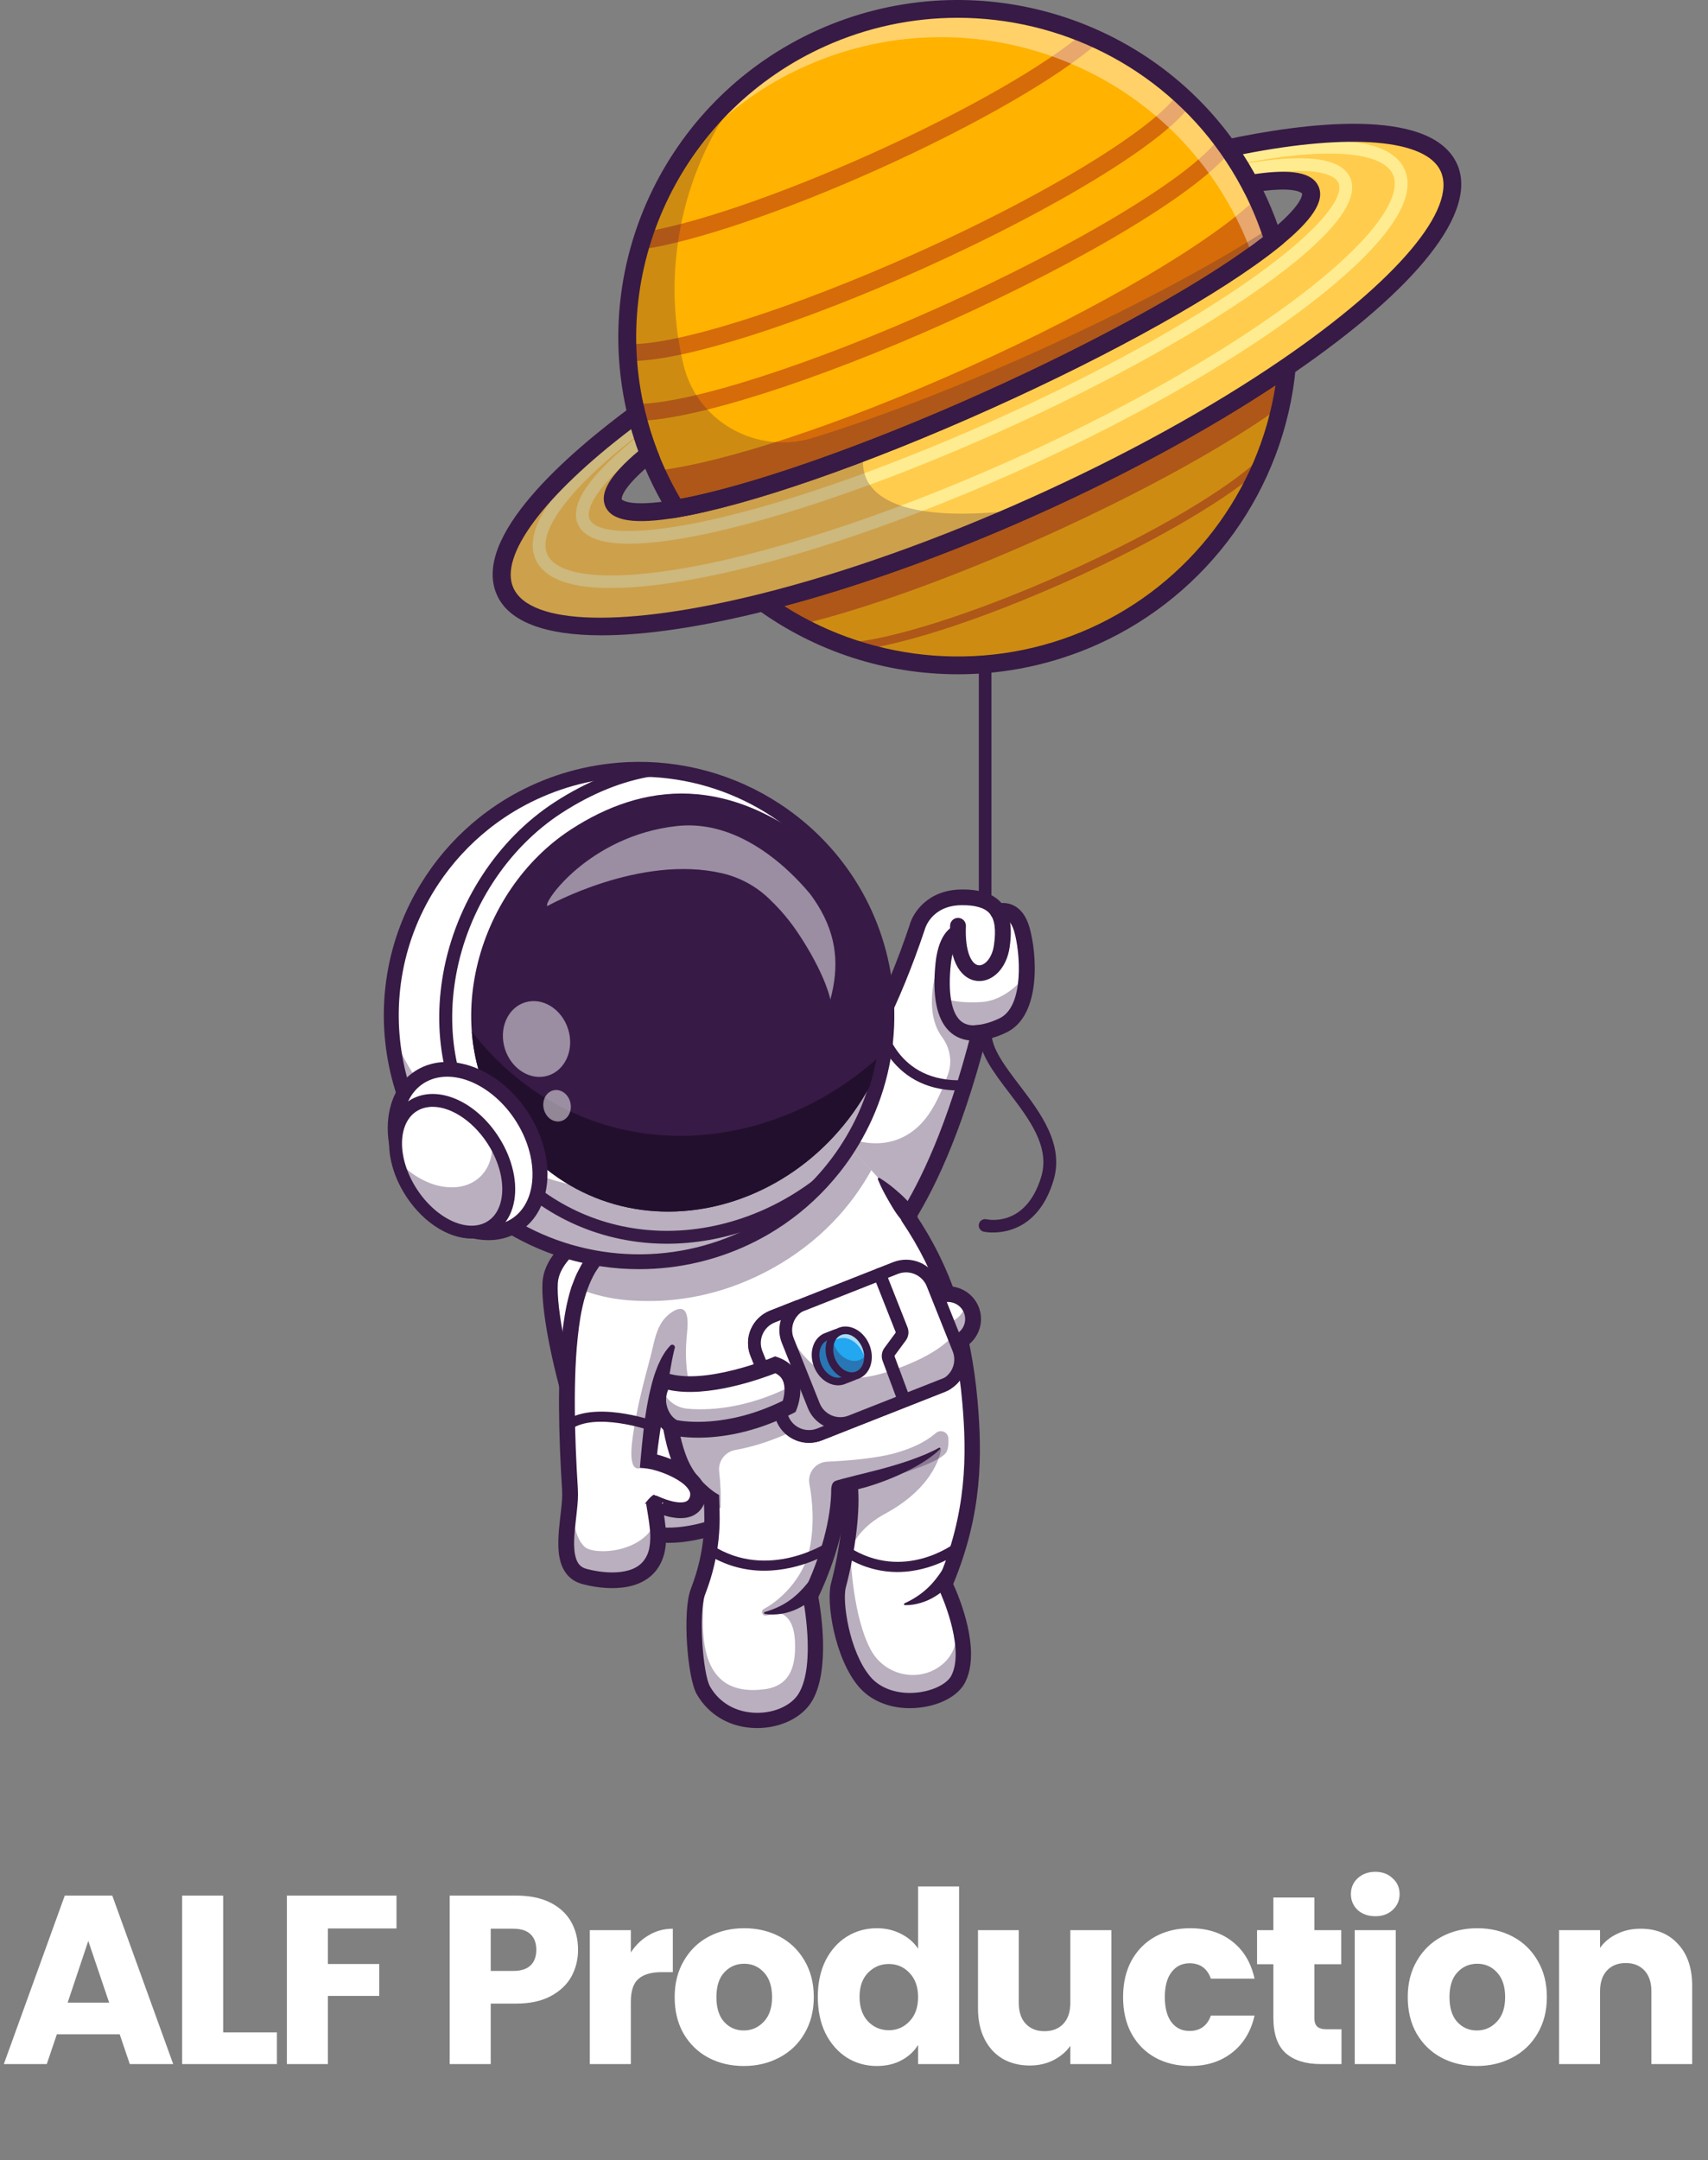 <svg xmlns="http://www.w3.org/2000/svg" width="178" height="225" viewBox="0 0 178 225" fill="none"><rect x="0" y="0" width="178" height="225" fill="#808080" stroke="none"/><g clip-path="url(#clip0_50_839)"><path d="M102.666 103.396C102.492 103.396 102.325 103.327 102.202 103.205C102.079 103.083 102.01 102.917 102.01 102.744V54.342C102.01 54.169 102.079 54.004 102.202 53.881C102.325 53.759 102.492 53.69 102.666 53.69C102.84 53.69 103.007 53.759 103.13 53.881C103.253 54.004 103.323 54.169 103.323 54.342V102.747C103.322 102.919 103.252 103.084 103.129 103.206C103.006 103.328 102.84 103.396 102.666 103.396Z" fill="#371A45"></path><path d="M74.07 123.139C74.07 123.139 57.91 127.322 57.333 133.618C56.831 139.109 62.89 157.623 66.45 159.656C69.047 161.139 76.873 158.419 76.873 158.419L74.07 123.139Z" fill="white"></path><g opacity="0.35"><path d="M57.306 134.646C57.493 141.107 63.089 157.735 66.449 159.655C69.046 161.138 76.872 158.419 76.872 158.419L75.629 151.217C75.629 151.217 67.803 153.938 65.206 152.453C62.779 151.068 59.186 142.004 57.306 134.646Z" fill="#371A45"></path></g><path d="M69.677 160.707C67.999 160.707 66.31 160.348 64.908 159.319C61.038 156.48 56.206 139.168 56.538 133.572C56.852 128.224 66.729 124.928 67.148 124.79C67.349 124.724 67.569 124.74 67.758 124.835C67.948 124.93 68.091 125.095 68.158 125.295C68.224 125.496 68.208 125.714 68.112 125.902C68.017 126.09 67.85 126.233 67.649 126.299C65.073 127.146 58.342 130.115 58.133 133.664C57.818 139.024 62.749 155.759 65.86 158.041C69.646 160.818 76.637 157.376 76.707 157.341C76.897 157.246 77.116 157.23 77.317 157.296C77.519 157.362 77.686 157.505 77.781 157.693C77.876 157.881 77.893 158.1 77.826 158.3C77.76 158.5 77.616 158.665 77.426 158.76C77.202 158.872 73.47 160.707 69.677 160.707Z" fill="#371A45"></path><path d="M92.674 125.181C92.674 125.181 91.969 130.861 94.447 126.966C96.71 123.408 99.526 117.477 102.012 107.805C102.032 107.727 102.053 107.647 102.074 107.567C102.074 107.567 103.194 107.47 104.567 106.788C107.804 105.182 107.111 98.92 106.486 96.791C105.751 94.283 104.013 94.96 104.013 94.96C103.403 93.969 102.2 93.442 100.174 93.471C96.368 93.527 95.593 96.583 95.593 96.583C92.105 107.01 87.855 113.436 85.325 116.638C83.987 118.337 83.131 119.127 83.131 119.127L92.674 125.181Z" fill="white"></path><g opacity="0.35"><path d="M92.674 125.181C92.674 125.181 91.969 130.861 94.447 126.966C96.71 123.408 99.526 117.477 102.012 107.805C101.178 107.604 99.952 107.223 99.305 106.652C97.685 105.214 97.391 101.902 97.391 101.902C96.721 105.096 97.392 106.967 98.174 108.02C99.016 109.153 99.274 110.615 98.783 111.939C98.069 113.86 97.168 115.949 95.741 117.299C92.465 120.399 87.896 119.01 85.322 116.638C83.984 118.337 83.127 119.127 83.127 119.127L92.674 125.181Z" fill="#371A45"></path></g><g opacity="0.35"><path d="M103.205 107.325C103.205 107.325 100.25 108.398 98.282 103.961C98.282 103.961 99.418 104.525 102.22 104.382C105.002 104.24 106.89 101.609 106.89 101.609C106.89 101.609 107.083 106.391 103.205 107.325Z" fill="#371A45"></path></g><path d="M83.531 119.213C83.364 119.213 83.2 119.162 83.062 119.068C82.924 118.973 82.819 118.839 82.76 118.683C82.701 118.527 82.691 118.357 82.731 118.196C82.772 118.034 82.861 117.889 82.987 117.779C83.083 117.694 89.622 111.808 94.799 96.352C95.138 95.076 96.677 92.704 100.158 92.653C102.125 92.625 103.5 93.082 104.36 94.055C105.259 95.072 105.533 96.551 105.213 98.708C104.901 100.837 103.449 102.328 101.84 102.179C100.361 102.041 98.841 100.449 99.014 96.394C99.019 96.287 99.044 96.181 99.09 96.084C99.135 95.986 99.2 95.899 99.279 95.826C99.359 95.753 99.452 95.696 99.554 95.659C99.656 95.622 99.764 95.606 99.872 95.61C99.98 95.615 100.086 95.64 100.185 95.685C100.283 95.731 100.371 95.795 100.444 95.874C100.518 95.953 100.575 96.046 100.612 96.147C100.649 96.248 100.666 96.355 100.662 96.462C100.546 99.173 101.271 100.48 101.994 100.547C102.605 100.6 103.381 99.826 103.582 98.47C103.821 96.846 103.67 95.755 103.121 95.134C102.607 94.552 101.616 94.266 100.182 94.287C97.046 94.333 96.397 96.756 96.389 96.78L96.371 96.839C91.022 112.827 84.355 118.762 84.074 119.007C83.924 119.139 83.731 119.212 83.531 119.213Z" fill="#371A45"></path><path d="M90.151 132.73C89.97 132.73 89.794 132.67 89.65 132.561C89.506 132.452 89.402 132.298 89.355 132.124C89.308 131.951 89.32 131.766 89.389 131.6C89.457 131.433 89.58 131.294 89.736 131.203C89.795 131.168 96.241 127.107 101.274 107.366L101.418 106.802L102.001 106.75C102.008 106.75 102.999 106.649 104.198 106.054C106.777 104.773 106.32 99.148 105.694 97.018C105.506 96.379 105.234 95.952 104.906 95.782C104.716 95.688 104.497 95.669 104.294 95.729C104.194 95.768 104.086 95.787 103.979 95.784C103.871 95.782 103.765 95.758 103.666 95.715C103.568 95.671 103.479 95.609 103.405 95.531C103.33 95.454 103.273 95.362 103.234 95.262C103.156 95.059 103.162 94.833 103.251 94.633C103.339 94.434 103.504 94.278 103.709 94.198C104.018 94.09 104.346 94.044 104.673 94.062C105 94.08 105.321 94.162 105.616 94.304C106.389 94.682 106.949 95.441 107.277 96.56C108.063 99.239 108.565 105.716 104.935 107.518C104.239 107.866 103.502 108.124 102.741 108.287C97.516 128.411 90.851 132.455 90.567 132.618C90.441 132.692 90.297 132.73 90.151 132.73Z" fill="#371A45"></path><path d="M101.5 108.4C100.466 108.4 99.602 108.069 98.926 107.413C97.621 106.147 97.14 103.762 97.496 100.323C97.844 96.964 99.362 96.434 99.66 96.362L100.033 97.906C100.054 97.904 100.074 97.898 100.093 97.889C100.086 97.892 99.317 98.249 99.085 100.484C98.79 103.333 99.13 105.39 100.041 106.274C100.499 106.719 101.131 106.883 101.97 106.777C102.181 106.751 102.393 106.808 102.561 106.937C102.729 107.067 102.838 107.256 102.865 107.466C102.891 107.675 102.833 107.886 102.703 108.052C102.573 108.219 102.382 108.327 102.171 108.354C101.949 108.383 101.724 108.398 101.5 108.4Z" fill="#371A45"></path><path d="M67.779 141.907C68.159 142.705 68.471 143.533 68.71 144.383C69.485 147.027 69.792 149.844 71.01 152.516C71.289 153.128 71.641 153.705 72.058 154.234C72.176 154.385 72.294 154.526 72.413 154.661C73.309 155.671 74.15 156.175 74.15 156.175C74.155 156.44 74.174 156.775 74.186 157.175C74.24 158.821 74.22 161.578 73.024 165.016C72.937 165.27 72.845 165.527 72.741 165.786C71.942 167.852 72.425 174.538 73.302 176.065C75.821 180.465 82.136 179.795 83.933 176.791C85.559 174.066 84.877 168.778 84.573 166.919C84.503 166.495 84.452 166.249 84.452 166.249C86.119 162.785 87.551 158.133 87.551 154.647C87.902 154.698 88.255 154.725 88.609 154.728V154.843C88.848 157 88.445 160.683 87.655 164.049C87.568 164.42 87.476 164.79 87.38 165.153C86.913 166.9 87.778 172.422 90.102 175.167C92.795 178.353 98.697 177.24 99.88 174.863C101.306 172.007 99.443 167.214 98.73 165.58C98.57 165.218 98.47 165.014 98.47 165.014C101.44 158.029 101.615 152.056 101.088 146.019C100.388 138.024 97.438 130.385 92.573 123.977C92.329 123.656 92.073 123.342 91.812 123.032C91.481 122.641 91.138 122.259 90.803 121.895C90.205 121.252 89.624 120.657 89.128 120.134L88.45 120.705L87.346 120.959L69.03 125.196L68.87 127.331L68.8 128.288L68.648 130.345L68.262 135.51L68.032 138.6L67.841 141.139L67.779 141.907Z" fill="white"></path><g opacity="0.35"><path d="M90.098 175.169C92.79 178.354 98.692 177.242 99.877 174.863C101.301 172.009 99.439 167.215 98.725 165.58C98.681 165.603 98.636 165.622 98.59 165.638C98.59 165.638 101.285 170.589 98.35 173.243C96.037 175.337 92.304 174.673 90.773 171.893C88.907 168.5 88.664 162.404 88.664 162.404L87.651 164.05C87.562 164.421 87.472 164.792 87.374 165.155C86.909 166.9 87.775 172.422 90.098 175.169Z" fill="#371A45"></path></g><g opacity="0.3"><path d="M79.995 167.998L80.134 167.966C80.087 167.973 80.04 167.984 79.995 167.998Z" fill="#293856"></path></g><g opacity="0.35"><path d="M73.301 176.066C75.822 180.467 82.136 179.797 83.933 176.794C85.559 174.067 84.877 168.78 84.572 166.919L80.147 167.964C80.757 167.848 82.728 167.732 82.849 171.017C82.931 173.174 82.583 175.576 79.68 175.957C72.548 176.889 73.084 169.727 73.404 165.666C73.467 164.855 73.314 164.716 73.025 165.016C72.939 165.271 72.846 165.527 72.744 165.788C71.94 167.853 72.426 174.54 73.301 176.066Z" fill="#371A45"></path></g><g opacity="0.35"><path d="M85.733 164.286C85.733 164.286 84.102 167.604 79.844 168.279C79.43 168.345 79.242 167.786 79.612 167.591C81.268 166.711 83.685 164.488 84.345 161.453C84.911 158.851 84.674 156.309 84.353 154.569C84.302 154.293 84.31 154.01 84.378 153.739C84.446 153.467 84.572 153.213 84.747 152.993C84.922 152.774 85.142 152.594 85.393 152.467C85.644 152.339 85.92 152.266 86.201 152.253C88.353 152.156 91.473 151.911 93.524 151.293C94.901 150.877 96.323 150.308 97.535 149.268C97.646 149.172 97.781 149.109 97.925 149.086C98.069 149.062 98.217 149.08 98.352 149.136C98.487 149.192 98.604 149.285 98.688 149.403C98.773 149.522 98.822 149.661 98.831 149.806C98.87 150.436 98.819 151.085 98.516 151.41C97.363 152.651 91.957 154.197 87.544 155.11C87.544 155.11 87.456 157.104 86.814 159.759C86.085 162.763 85.733 164.286 85.733 164.286Z" fill="#371A45"></path></g><g opacity="0.35"><path d="M88.606 154.845C88.606 154.845 94.989 153.846 98.084 150.877C98.084 150.877 97.779 154.677 92.267 157.661C89.803 158.995 88.695 160.675 87.954 162.988C87.954 162.988 89.003 157.776 88.606 154.845Z" fill="#371A45"></path></g><path d="M94.815 177.93C92.648 177.93 90.707 177.124 89.483 175.679C86.96 172.696 86.09 166.856 86.599 164.951C87.547 161.393 88.057 157.179 87.81 154.932C87.799 154.828 87.808 154.723 87.837 154.623C87.867 154.523 87.916 154.43 87.981 154.348C88.047 154.267 88.129 154.199 88.221 154.149C88.313 154.099 88.414 154.068 88.519 154.056C88.623 154.045 88.728 154.054 88.829 154.083C88.93 154.113 89.024 154.161 89.106 154.227C89.188 154.292 89.256 154.373 89.307 154.464C89.357 154.556 89.389 154.656 89.4 154.76C89.67 157.216 89.153 161.574 88.145 165.358C87.766 166.779 88.493 172.038 90.708 174.658C91.778 175.923 93.64 176.533 95.689 176.289C97.307 176.096 98.734 175.365 99.159 174.511C100.439 171.946 98.573 167.038 97.745 165.364L97.585 165.039L97.727 164.705C100.78 157.532 100.76 151.519 100.286 146.088C99.63 138.596 97.633 132.611 94.003 127.251C93.884 127.076 93.841 126.862 93.881 126.655C93.922 126.448 94.044 126.266 94.22 126.149C94.396 126.031 94.612 125.988 94.82 126.028C95.028 126.068 95.211 126.189 95.33 126.364C99.115 131.956 101.199 138.18 101.879 145.951C102.366 151.503 102.39 157.649 99.34 164.995C99.984 166.406 102.265 171.864 100.595 175.216C99.912 176.585 98.106 177.599 95.882 177.864C95.528 177.907 95.171 177.929 94.815 177.93Z" fill="#371A45"></path><path d="M91.663 122.7C92.057 122.942 92.436 123.206 92.8 123.49C93.159 123.772 93.507 124.064 93.842 124.371C94.181 124.672 94.5 124.996 94.797 125.339C95.088 125.687 95.358 126.056 95.556 126.482C95.635 126.653 95.652 126.846 95.603 127.028C95.554 127.21 95.442 127.369 95.287 127.478C95.133 127.587 94.945 127.638 94.756 127.624C94.567 127.609 94.389 127.529 94.253 127.398L94.241 127.387C93.936 127.081 93.66 126.746 93.417 126.389C93.165 126.035 92.943 125.652 92.718 125.269C92.492 124.887 92.275 124.494 92.065 124.094C91.852 123.688 91.659 123.271 91.487 122.845C91.478 122.822 91.477 122.796 91.483 122.772C91.489 122.748 91.503 122.726 91.522 122.71C91.541 122.694 91.565 122.684 91.59 122.682C91.615 122.681 91.641 122.687 91.662 122.7H91.663Z" fill="#371A45"></path><path d="M69.454 140.613L70.071 142.317L70.024 141.536C69.866 141.21 69.675 140.901 69.454 140.613Z" fill="white"></path><path d="M78.915 180H78.84C76.154 179.976 73.881 178.685 72.605 176.459C71.632 174.76 71.097 167.814 71.996 165.502C73.559 161.478 73.435 158.382 73.369 156.719C73.369 156.68 73.366 156.643 73.365 156.606C72.676 156.105 71.196 154.859 70.28 152.846C69.414 150.94 69.079 148.759 68.755 146.648C68.404 144.361 68.073 142.2 67.112 140.748C66.996 140.572 66.955 140.357 66.998 140.151C67.041 139.945 67.165 139.764 67.342 139.648C67.519 139.532 67.736 139.491 67.943 139.534C68.151 139.577 68.333 139.7 68.45 139.876C69.602 141.619 69.959 143.945 70.337 146.409C70.644 148.414 70.962 150.486 71.738 152.192C72.725 154.363 74.549 155.49 74.567 155.501L74.94 155.728L74.951 156.163C74.951 156.305 74.961 156.471 74.968 156.657C75.034 158.309 75.171 161.747 73.488 166.075C72.774 167.914 73.241 174.357 73.996 175.674C74.983 177.395 76.753 178.393 78.855 178.412C80.756 178.436 82.511 177.618 83.244 176.389C85.061 173.35 83.681 166.481 83.667 166.412L83.614 166.151L83.73 165.911C85.57 162.087 86.626 158.15 86.626 155.111C86.626 155.007 86.647 154.904 86.687 154.807C86.727 154.711 86.786 154.623 86.861 154.55C86.935 154.476 87.023 154.417 87.12 154.377C87.217 154.338 87.321 154.317 87.426 154.317C87.531 154.317 87.635 154.338 87.732 154.377C87.829 154.417 87.917 154.476 87.992 154.55C88.066 154.623 88.125 154.711 88.165 154.807C88.205 154.904 88.226 155.007 88.226 155.111C88.226 158.316 87.156 162.402 85.285 166.359C85.541 167.735 86.549 173.972 84.619 177.2C83.6 178.905 81.365 180 78.915 180Z" fill="#371A45"></path><path d="M87.165 154.221C87.615 154.083 88.071 153.966 88.525 153.857C88.978 153.733 89.432 153.624 89.888 153.514C90.794 153.275 91.706 153.067 92.604 152.803C93.504 152.547 94.4 152.27 95.279 151.944C96.157 151.617 97.038 151.268 97.85 150.806L97.857 150.801C97.877 150.79 97.9 150.787 97.923 150.792C97.945 150.796 97.965 150.808 97.979 150.826C97.993 150.844 98 150.867 97.999 150.889C97.998 150.912 97.989 150.934 97.973 150.95C97.626 151.303 97.24 151.592 96.845 151.875C96.451 152.159 96.036 152.411 95.619 152.656C94.776 153.136 93.904 153.56 93.006 153.927C92.114 154.303 91.2 154.627 90.27 154.899C89.805 155.03 89.337 155.149 88.867 155.259C88.394 155.357 87.92 155.447 87.442 155.517C87.275 155.541 87.105 155.503 86.966 155.408C86.827 155.314 86.729 155.17 86.692 155.007C86.655 154.844 86.681 154.672 86.766 154.528C86.851 154.383 86.987 154.275 87.149 154.227L87.165 154.221Z" fill="#371A45"></path><path d="M103.487 128.38C103.161 128.384 102.835 128.356 102.514 128.295C102.429 128.275 102.348 128.239 102.277 128.188C102.206 128.137 102.146 128.073 102.1 127.999C102.054 127.925 102.023 127.843 102.009 127.757C101.994 127.671 101.998 127.583 102.018 127.499C102.038 127.414 102.074 127.334 102.125 127.264C102.177 127.193 102.241 127.133 102.316 127.087C102.39 127.042 102.473 127.011 102.559 126.997C102.646 126.983 102.734 126.986 102.819 127.006C102.983 127.043 106.904 127.853 108.507 122.597C109.462 119.466 107.274 116.592 105.159 113.812C103.535 111.676 102 109.658 102 107.601C102 107.426 102.07 107.257 102.195 107.133C102.32 107.009 102.489 106.939 102.666 106.939C102.843 106.939 103.013 107.009 103.138 107.133C103.262 107.257 103.333 107.426 103.333 107.601C103.333 109.214 104.737 111.059 106.223 113.013C108.431 115.915 110.934 119.206 109.783 122.981C108.33 127.742 105.109 128.38 103.487 128.38Z" fill="#371A45"></path><path d="M97.431 144.144C96.555 144.602 95.565 145.097 94.489 145.608C95.151 145.351 95.757 145.106 96.296 144.883C96.717 144.708 97.102 144.458 97.431 144.144Z" fill="white"></path><path d="M79.698 167.911C80.214 167.769 80.715 167.579 81.194 167.344C81.657 167.123 82.095 166.855 82.501 166.544C82.893 166.245 83.257 165.911 83.589 165.547C83.668 165.454 83.763 165.377 83.836 165.278C83.909 165.18 83.992 165.091 84.075 165C84.235 164.817 84.374 164.612 84.55 164.431L84.612 164.368C84.723 164.255 84.871 164.184 85.029 164.17C85.188 164.155 85.346 164.197 85.476 164.289C85.606 164.38 85.698 164.515 85.737 164.668C85.775 164.821 85.757 164.983 85.686 165.124C85.419 165.664 85.054 166.152 84.611 166.562C84.18 166.986 83.652 167.309 83.118 167.568C82.585 167.826 82.016 168.005 81.43 168.098C80.852 168.187 80.272 168.207 79.699 168.102C79.678 168.098 79.658 168.087 79.644 168.07C79.63 168.054 79.622 168.033 79.621 168.012C79.62 167.99 79.626 167.969 79.639 167.951C79.651 167.934 79.67 167.921 79.691 167.915L79.698 167.911Z" fill="#371A45"></path><path d="M94.27 167.008C95.235 166.562 96.099 165.985 96.796 165.298C97.139 164.96 97.453 164.594 97.734 164.204C98.03 163.833 98.257 163.419 98.542 163.022L98.578 162.972C98.671 162.84 98.809 162.746 98.967 162.707C99.125 162.669 99.292 162.689 99.436 162.764C99.58 162.839 99.691 162.964 99.749 163.115C99.807 163.266 99.808 163.432 99.751 163.584C99.552 164.138 99.253 164.651 98.867 165.098C98.494 165.556 98.025 165.928 97.534 166.239C97.049 166.549 96.523 166.791 95.97 166.956C95.424 167.115 94.868 167.215 94.3 167.195C94.278 167.194 94.257 167.186 94.241 167.172C94.224 167.159 94.213 167.139 94.209 167.118C94.204 167.097 94.207 167.075 94.217 167.056C94.227 167.037 94.243 167.021 94.262 167.012L94.27 167.008Z" fill="#371A45"></path><path d="M60.833 164.193C62.321 164.62 68.759 165.911 68.582 159.895C68.546 158.625 68.131 156.58 68.16 156.578C68.189 156.576 71.578 158.312 72.537 156.481C72.885 155.817 72.779 155.205 72.411 154.663C72.306 154.51 72.187 154.367 72.056 154.236C70.889 153.056 68.558 152.29 67.568 152.163C67.568 152.163 67.575 152.081 67.59 151.93C67.677 151.002 68.039 147.456 68.709 144.385C69.071 142.727 69.523 141.207 70.069 140.311L69.596 137.005L69.376 135.46L68.644 130.347L68.274 127.772C68.19 127.772 62.52 127.796 60.339 134.26C60.334 134.272 60.332 134.284 60.327 134.296C59.023 138.199 58.764 145.407 59.387 155.208C59.564 157.977 57.688 163.284 60.833 164.193Z" fill="white"></path><g opacity="0.35"><path d="M66.731 152.91C66.995 153.095 67.292 152.645 67.591 151.929C67.678 151 68.041 147.454 68.711 144.383C69.486 147.027 69.793 149.844 71.011 152.516C71.29 153.128 71.642 153.705 72.059 154.234C72.177 154.385 72.296 154.527 72.414 154.661C73.31 155.671 74.151 156.175 74.151 156.175C74.156 156.44 74.175 156.775 74.187 157.175L75.108 157.069C75.143 155.802 75.089 154.533 74.948 153.273C74.888 152.758 75.029 152.239 75.342 151.823C75.654 151.407 76.115 151.126 76.63 151.037C78.43 150.719 80.682 150.044 83.356 148.725C83.356 148.725 84.711 145.368 81.909 144.399C81.909 144.399 77.064 147.497 72.713 146.859C71.901 145.023 71.201 142.537 71.604 138.809C71.899 136.091 71.005 136.041 70.037 136.667C69.882 136.768 69.734 136.88 69.597 137.003C68.665 137.826 68.329 138.999 68.005 140.448C67.959 140.657 67.898 140.887 67.838 141.139C67.324 143.174 66.312 146.525 65.872 150.234C65.475 153.581 66.731 152.91 66.731 152.91Z" fill="#371A45"></path></g><path d="M70.306 140.452C70.064 141.405 69.907 142.367 69.74 143.345L69.483 144.808L69.238 146.282L68.769 149.248C68.619 150.238 68.493 151.243 68.396 152.23L67.676 151.343C68.073 151.406 68.465 151.496 68.849 151.613C69.218 151.723 69.577 151.849 69.931 151.991C70.638 152.279 71.33 152.621 71.988 153.098C72.336 153.345 72.65 153.637 72.922 153.966C73.204 154.318 73.462 154.763 73.549 155.299C73.624 155.822 73.533 156.355 73.288 156.824C73.165 157.069 73 157.29 72.799 157.478C72.596 157.665 72.362 157.815 72.106 157.922C71.61 158.12 71.131 158.15 70.698 158.13C70.285 158.104 69.875 158.036 69.476 157.927C69.098 157.825 68.727 157.7 68.365 157.553L68.098 157.442L67.854 157.332C67.936 157.367 68.025 157.388 68.115 157.393C68.153 157.793 69.541 156.126 68.989 156.569V156.522L68.995 156.564L69.015 156.685L69.058 156.944C69.176 157.649 69.29 158.363 69.364 159.102C69.406 159.485 69.424 159.87 69.417 160.255C69.414 160.655 69.377 161.054 69.306 161.447C69.171 162.245 68.827 163.076 68.247 163.746C67.666 164.416 66.873 164.871 66.085 165.108C65.291 165.357 64.493 165.425 63.718 165.425C62.951 165.414 62.188 165.331 61.437 165.176C61.25 165.137 61.064 165.096 60.876 165.047C60.781 165.023 60.691 165 60.587 164.968L60.256 164.852C59.801 164.666 59.398 164.373 59.083 163.997C58.792 163.637 58.574 163.223 58.444 162.779C58.326 162.384 58.25 161.977 58.218 161.565C58.15 160.776 58.195 160.03 58.255 159.302C58.316 158.573 58.41 157.866 58.485 157.174C58.559 156.482 58.617 155.811 58.577 155.192L58.455 153.061C58.382 151.64 58.323 150.218 58.29 148.792C58.258 147.367 58.243 145.94 58.27 144.51C58.298 143.081 58.347 141.651 58.468 140.214C58.588 138.777 58.76 137.341 59.063 135.903C59.137 135.543 59.234 135.184 59.322 134.825L59.482 134.287L59.564 134.018L59.667 133.754C59.809 133.402 59.931 133.045 60.094 132.701C60.269 132.362 60.439 132.02 60.623 131.686C60.836 131.365 61.042 131.04 61.263 130.725L61.628 130.274C61.752 130.125 61.861 129.963 62.002 129.829C62.278 129.555 62.53 129.254 62.842 129.014L63.297 128.643C63.457 128.532 63.626 128.428 63.79 128.321C64.46 127.915 65.191 127.598 65.956 127.444C66.337 127.363 66.726 127.324 67.116 127.327C67.514 127.325 67.909 127.383 68.289 127.498C68.344 127.516 68.393 127.55 68.429 127.596C68.464 127.642 68.485 127.697 68.488 127.755C68.491 127.812 68.476 127.87 68.446 127.919C68.416 127.968 68.371 128.007 68.318 128.031L68.287 128.044C67.647 128.326 67.017 128.602 66.428 128.881C66.282 128.955 66.132 129.018 65.988 129.093C65.844 129.168 65.701 129.241 65.557 129.314C65.414 129.388 65.282 129.48 65.141 129.556L64.933 129.674L64.735 129.807C64.601 129.894 64.468 129.984 64.332 130.067L63.952 130.357C63.686 130.534 63.468 130.774 63.225 130.984C62.992 131.205 62.799 131.466 62.585 131.708C62.396 131.973 62.226 132.249 62.043 132.518C60.727 134.781 60.354 137.586 60.11 140.349C59.992 141.737 59.942 143.138 59.917 144.54C59.893 145.942 59.905 147.347 59.937 148.756C59.969 150.165 60.028 151.571 60.1 152.979L60.221 155.091C60.27 155.885 60.196 156.634 60.123 157.348C60.05 158.062 59.957 158.761 59.897 159.446C59.836 160.13 59.804 160.801 59.859 161.425C59.914 162.048 60.067 162.618 60.355 162.954C60.498 163.124 60.681 163.257 60.888 163.34L61.062 163.4C61.128 163.422 61.211 163.443 61.288 163.463C61.445 163.504 61.608 163.539 61.768 163.573C63.063 163.831 64.441 163.9 65.589 163.549C66.162 163.375 66.646 163.08 67 162.677C67.362 162.24 67.599 161.714 67.685 161.154C67.739 160.85 67.767 160.542 67.769 160.233C67.775 159.91 67.761 159.586 67.725 159.264C67.658 158.595 67.55 157.909 67.433 157.216L67.389 156.951L67.367 156.81L67.355 156.721C67.35 156.683 67.347 156.646 67.346 156.608C66.794 157.045 68.177 155.351 68.23 155.76C68.331 155.768 68.43 155.793 68.522 155.835L68.764 155.94L68.99 156.035C69.288 156.156 69.594 156.259 69.904 156.343C70.193 156.422 70.489 156.473 70.788 156.493C71.065 156.508 71.313 156.475 71.481 156.407C71.632 156.347 71.754 156.232 71.824 156.086C71.913 155.923 71.949 155.737 71.927 155.553C71.883 155.219 71.516 154.766 71.02 154.414C70.525 154.054 69.933 153.754 69.322 153.507C69.015 153.384 68.701 153.274 68.387 153.18C68.089 153.087 67.784 153.019 67.475 152.975L66.689 152.88L66.756 152.085C66.842 151.052 66.95 150.041 67.062 149.02C67.174 147.999 67.323 146.984 67.516 145.972L67.669 145.214L67.85 144.458C67.909 144.206 67.976 143.955 68.051 143.705C68.127 143.455 68.195 143.206 68.288 142.958C68.382 142.71 68.469 142.465 68.57 142.221C68.684 141.979 68.792 141.737 68.911 141.499C69.039 141.263 69.182 141.029 69.327 140.804C69.486 140.578 69.66 140.364 69.849 140.163C69.89 140.116 69.946 140.084 70.008 140.072C70.069 140.06 70.133 140.07 70.189 140.099C70.244 140.128 70.288 140.175 70.314 140.232C70.339 140.289 70.344 140.353 70.329 140.413L70.306 140.452Z" fill="#371A45"></path><g opacity="0.35"><path d="M60.837 164.193C62.322 164.62 68.762 165.91 68.585 159.895C68.569 159.352 68.515 158.756 68.448 158.212C67.233 161.823 61.925 162.03 60.941 161.133C59.634 159.94 59.695 157.226 59.528 156.097C59.23 158.691 58.607 163.55 60.837 164.193Z" fill="#371A45"></path></g><g opacity="0.35"><path d="M99.009 138.735C97.753 136.326 96.746 133.797 96.002 131.187C96.539 132.565 97.151 133.913 97.836 135.226C98.695 136.865 99.355 138.6 99.799 140.395C99.555 139.833 99.29 139.276 99.009 138.735Z" fill="#371A45"></path></g><path d="M98.8 139.992C100.243 139.992 101.413 138.83 101.413 137.396C101.413 135.963 100.243 134.801 98.8 134.801C97.356 134.801 96.187 135.963 96.187 137.396C96.187 138.83 97.356 139.992 98.8 139.992Z" fill="white"></path><g opacity="0.35"><path d="M101.281 136.584C101.497 137.238 101.444 137.95 101.132 138.565C100.82 139.179 100.275 139.646 99.617 139.861C98.959 140.076 98.241 140.023 97.622 139.713C97.004 139.404 96.534 138.862 96.317 138.209C96.195 137.844 96.157 137.457 96.206 137.076C96.547 137.433 96.983 137.685 97.463 137.805C97.943 137.925 98.447 137.907 98.917 137.753C99.387 137.599 99.804 137.316 100.118 136.936C100.432 136.557 100.631 136.096 100.692 135.608C100.96 135.886 101.16 136.219 101.281 136.584Z" fill="#371A45"></path></g><path d="M98.795 140.812C98.162 140.811 97.541 140.637 97.001 140.308C96.462 139.979 96.024 139.509 95.736 138.949C95.448 138.388 95.322 137.76 95.371 137.133C95.42 136.506 95.642 135.904 96.013 135.395C96.385 134.885 96.891 134.488 97.475 134.246C98.059 134.003 98.7 133.926 99.326 134.023C99.951 134.119 100.538 134.385 101.021 134.792C101.504 135.199 101.865 135.73 102.063 136.327C102.233 136.84 102.277 137.386 102.194 137.92C102.11 138.453 101.9 138.96 101.581 139.397C101.262 139.835 100.843 140.191 100.359 140.437C99.875 140.682 99.339 140.811 98.795 140.811V140.812ZM98.795 135.619C98.537 135.619 98.281 135.675 98.046 135.783C97.811 135.891 97.602 136.048 97.434 136.244C97.266 136.44 97.143 136.669 97.073 136.917C97.003 137.164 96.989 137.424 97.03 137.678C97.071 137.932 97.167 138.174 97.311 138.387C97.456 138.601 97.645 138.78 97.866 138.914C98.088 139.048 98.335 139.132 98.593 139.161C98.85 139.19 99.111 139.164 99.356 139.083C99.76 138.951 100.103 138.68 100.324 138.319C100.545 137.958 100.629 137.531 100.562 137.114C100.494 136.697 100.279 136.317 99.956 136.043C99.632 135.77 99.221 135.619 98.795 135.619Z" fill="#371A45"></path><path d="M98.241 144.358L85.401 149.418C84.668 149.704 83.85 149.69 83.127 149.38C82.403 149.069 81.833 148.488 81.54 147.761L78.829 140.975C78.578 140.341 78.555 139.642 78.762 138.993C78.969 138.345 79.394 137.786 79.967 137.412C80.135 137.304 80.313 137.212 80.5 137.139L93.338 132.08C94.071 131.793 94.889 131.806 95.613 132.116C96.337 132.427 96.907 133.01 97.2 133.737L99.348 139.111L99.912 140.523C100.199 141.251 100.185 142.064 99.872 142.782C99.559 143.5 98.973 144.067 98.241 144.358Z" fill="white"></path><g opacity="0.35"><path d="M98.241 144.358L85.401 149.418C84.668 149.704 83.85 149.69 83.127 149.38C82.403 149.07 81.833 148.488 81.54 147.761L78.829 140.975C78.578 140.342 78.555 139.642 78.762 138.993C78.969 138.345 79.394 137.787 79.967 137.413C80.888 137.606 81.474 137.73 81.474 137.73C84.275 142.931 86.923 145.032 93.777 142.458C96.736 141.346 98.416 140.17 99.345 139.11L99.909 140.521C100.197 141.25 100.184 142.062 99.871 142.781C99.559 143.5 98.973 144.066 98.241 144.358Z" fill="#371A45"></path></g><path d="M84.31 150.288C83.58 150.288 82.867 150.071 82.263 149.664C81.659 149.257 81.191 148.679 80.921 148.006L78.21 141.218C77.856 140.327 77.872 139.332 78.255 138.452C78.637 137.572 79.355 136.879 80.251 136.523L93.09 131.466C93.988 131.114 94.99 131.13 95.876 131.51C96.761 131.89 97.46 132.603 97.818 133.494L100.529 140.281C100.883 141.173 100.867 142.167 100.484 143.047C100.101 143.926 99.384 144.62 98.488 144.975L85.649 150.036C85.223 150.203 84.768 150.289 84.31 150.288ZM94.426 132.532C94.137 132.532 93.85 132.586 93.582 132.691L80.743 137.752C80.175 137.978 79.721 138.418 79.478 138.975C79.236 139.533 79.225 140.163 79.449 140.728L82.16 147.517C82.387 148.082 82.829 148.534 83.391 148.775C83.953 149.016 84.588 149.026 85.157 148.802L97.996 143.743C98.563 143.516 99.017 143.077 99.26 142.519C99.502 141.962 99.513 141.332 99.29 140.767L96.578 133.979C96.405 133.553 96.108 133.187 95.724 132.93C95.341 132.672 94.889 132.534 94.426 132.532Z" fill="#371A45"></path><path d="M98.737 144.104C98.581 144.206 98.415 144.291 98.241 144.358L85.401 149.418C84.87 149.626 84.29 149.678 83.729 149.567C83.169 149.457 82.653 149.189 82.241 148.795C81.936 148.505 81.697 148.152 81.542 147.761L80.336 144.746L79.939 143.752L78.829 140.975C78.541 140.246 78.555 139.434 78.868 138.716C79.18 137.997 79.766 137.431 80.497 137.139L83.27 136.047C82.685 136.416 82.248 136.975 82.034 137.629C81.819 138.283 81.84 138.99 82.093 139.63L83.557 143.297L84.804 146.421C85.098 147.147 85.668 147.729 86.392 148.039C87.115 148.35 87.933 148.363 88.666 148.077L98.737 144.104Z" fill="white"></path><g opacity="0.35"><path d="M98.737 144.104C98.581 144.205 98.415 144.29 98.241 144.358L85.401 149.418C84.668 149.705 83.85 149.691 83.127 149.381C82.404 149.07 81.834 148.488 81.542 147.761L79.939 143.752C80.545 144.334 81.472 144.973 82.437 144.699C82.966 144.55 83.323 143.988 83.557 143.296L84.804 146.421C85.098 147.147 85.668 147.729 86.392 148.039C87.115 148.349 87.933 148.363 88.666 148.077L98.737 144.104Z" fill="#371A45"></path></g><path d="M84.312 150.289C83.582 150.287 82.869 150.068 82.265 149.661C81.661 149.255 81.193 148.678 80.922 148.005L78.21 141.218C77.856 140.326 77.872 139.332 78.255 138.452C78.637 137.572 79.355 136.878 80.251 136.523L83.023 135.43L83.626 136.604C83.171 136.89 82.832 137.324 82.666 137.832C82.499 138.34 82.516 138.889 82.714 139.386L85.425 146.173C85.652 146.737 86.095 147.188 86.656 147.429C87.217 147.67 87.851 147.681 88.42 147.459L98.49 143.487L99.098 144.658C98.904 144.783 98.698 144.888 98.482 144.972L85.646 150.031C85.222 150.2 84.769 150.287 84.312 150.289ZM81.374 137.503L80.743 137.752C80.176 137.978 79.721 138.417 79.479 138.975C79.236 139.533 79.226 140.163 79.449 140.728L82.16 147.517C82.388 148.08 82.83 148.532 83.391 148.773C83.952 149.014 84.586 149.024 85.155 148.803L85.869 148.521C85.102 148.122 84.505 147.462 84.187 146.661L81.476 139.874C81.173 139.118 81.137 138.282 81.374 137.503Z" fill="#371A45"></path><path d="M88.535 141.084C88.635 141.335 89.076 143.504 89.076 143.504L87.633 144.062C86.639 144.447 85.433 143.738 84.938 142.478C84.443 141.218 84.847 139.883 85.84 139.499L87.283 138.939C87.283 138.939 88.374 140.674 88.535 141.084Z" fill="#22A7F0"></path><g opacity="0.35"><path d="M88.535 141.084C88.635 141.335 89.076 143.504 89.076 143.504L87.633 144.062C86.639 144.447 85.433 143.738 84.938 142.478C84.443 141.218 84.847 139.883 85.84 139.499L87.283 138.939C87.283 138.939 88.374 140.674 88.535 141.084Z" fill="#371A45"></path></g><path d="M87.341 144.299C86.328 144.299 85.297 143.541 84.832 142.358C84.56 141.666 84.519 140.928 84.715 140.281C84.921 139.599 85.364 139.096 85.962 138.864L86.969 138.474C87.179 138.392 87.411 138.387 87.624 138.458C87.838 138.529 88.02 138.673 88.137 138.864C88.731 139.824 89.08 140.433 89.175 140.675C89.2 140.738 89.266 140.908 89.639 142.698C89.685 142.919 89.651 143.148 89.543 143.346C89.434 143.544 89.259 143.698 89.047 143.779L88.045 144.168C87.821 144.255 87.582 144.299 87.341 144.299ZM87.318 139.202C87.298 139.202 87.278 139.206 87.26 139.214L86.252 139.604C85.889 139.745 85.613 140.067 85.48 140.51C85.335 140.987 85.37 141.541 85.577 142.069C85.991 143.123 86.969 143.732 87.754 143.428L88.757 143.04C88.792 143.027 88.822 143.001 88.84 142.968C88.859 142.935 88.864 142.896 88.856 142.859C88.52 141.246 88.442 140.997 88.43 140.963C88.356 140.775 87.992 140.146 87.456 139.279C87.442 139.256 87.422 139.236 87.398 139.223C87.373 139.209 87.346 139.202 87.318 139.202Z" fill="#371A45"></path><path d="M89.335 143.25C90.329 142.865 90.733 141.531 90.238 140.27C89.743 139.01 88.536 138.3 87.542 138.685C86.549 139.07 86.144 140.404 86.639 141.665C87.135 142.925 88.341 143.635 89.335 143.25Z" fill="#22A7F0"></path><g opacity="0.35"><path d="M86.734 139.392C86.769 139.623 86.829 139.849 86.914 140.066C87.409 141.326 88.616 142.036 89.609 141.651C89.956 141.511 90.243 141.258 90.424 140.933C90.576 141.965 90.158 142.923 89.343 143.239C88.349 143.624 87.142 142.915 86.647 141.654C86.327 140.839 86.385 139.992 86.734 139.392Z" fill="#371A45"></path></g><g opacity="0.6"><path d="M89.979 141.054C89.484 139.794 88.277 139.084 87.283 139.469C86.934 139.609 86.645 139.865 86.464 140.193C86.564 139.491 86.948 138.909 87.55 138.675C88.543 138.29 89.75 139 90.245 140.26C90.565 141.073 90.508 141.915 90.162 142.515C90.228 142.02 90.165 141.518 89.979 141.054Z" fill="white"></path></g><path d="M88.784 143.739C87.771 143.739 86.74 142.982 86.275 141.798C85.701 140.336 86.207 138.768 87.405 138.303C88.602 137.837 90.043 138.651 90.618 140.114C90.889 140.806 90.931 141.544 90.735 142.19C90.528 142.873 90.085 143.376 89.488 143.607C89.263 143.694 89.025 143.739 88.784 143.739ZM88.12 138.966C87.974 138.965 87.829 138.992 87.694 139.045C86.907 139.349 86.604 140.455 87.018 141.509C87.432 142.564 88.41 143.173 89.196 142.869C89.559 142.728 89.835 142.406 89.968 141.963C90.113 141.486 90.079 140.931 89.871 140.404C89.53 139.534 88.805 138.966 88.12 138.966Z" fill="#371A45"></path><path d="M94.23 146.543C94.094 146.543 93.961 146.502 93.85 146.425C93.738 146.347 93.653 146.238 93.606 146.111L91.982 141.75C91.899 141.528 91.873 141.288 91.906 141.053C91.939 140.818 92.03 140.595 92.172 140.403L93.321 138.844C93.332 138.829 93.339 138.811 93.342 138.792C93.344 138.774 93.342 138.755 93.335 138.738L91.058 132.98C91.026 132.899 91.01 132.813 91.012 132.726C91.014 132.639 91.032 132.553 91.067 132.474C91.102 132.394 91.153 132.322 91.216 132.262C91.279 132.201 91.353 132.154 91.435 132.122C91.516 132.09 91.603 132.075 91.691 132.076C91.778 132.078 91.865 132.097 91.945 132.131C92.025 132.166 92.098 132.216 92.159 132.279C92.219 132.342 92.267 132.415 92.299 132.496L94.576 138.254C94.665 138.479 94.696 138.723 94.665 138.963C94.633 139.203 94.541 139.432 94.397 139.627L93.247 141.187C93.236 141.202 93.229 141.22 93.227 141.238C93.224 141.257 93.226 141.275 93.233 141.293L94.856 145.653C94.917 145.818 94.91 146 94.836 146.159C94.762 146.319 94.627 146.443 94.462 146.504C94.388 146.53 94.309 146.544 94.23 146.543Z" fill="#371A45"></path><path d="M69.209 143.793C69.209 143.793 68.315 145.055 68.673 146.553C69.086 148.285 70.307 148.715 70.307 148.715C70.307 148.715 75.472 149.954 82.256 146.483C82.256 146.483 83.61 143.127 80.806 142.158C80.806 142.158 73.482 145.227 69.209 143.793Z" fill="white"></path><g opacity="0.35"><path d="M68.674 146.554C69.087 148.284 70.306 148.714 70.306 148.714C70.306 148.714 75.471 149.954 82.256 146.482C82.256 146.482 82.701 145.377 82.551 144.253C82.532 144.316 82.518 144.35 82.518 144.35C77.559 146.887 73.465 146.907 71.622 146.733C70.995 146.676 70.402 146.428 69.923 146.024C69.445 145.619 69.103 145.077 68.947 144.472L68.934 144.419C68.926 144.39 68.921 144.361 68.917 144.332C68.695 144.844 68.458 145.658 68.674 146.554Z" fill="#371A45"></path></g><path d="M72.753 149.753C71.166 149.753 70.206 149.532 70.113 149.51L70.032 149.486C69.421 149.271 68.279 148.451 67.871 146.742C67.432 144.907 68.489 143.386 68.534 143.322L68.888 142.821L69.475 143.017C73.401 144.334 80.418 141.433 80.488 141.404L80.781 141.281L81.08 141.387C82.018 141.711 82.711 142.312 83.083 143.125C83.817 144.725 83.107 146.584 83.023 146.79L82.909 147.074L82.636 147.214C78.535 149.307 75.01 149.753 72.753 149.753ZM70.558 147.931C71.123 148.042 75.704 148.809 81.582 145.904C81.732 145.386 81.889 144.468 81.578 143.796C81.426 143.467 81.172 143.218 80.805 143.042C79.38 143.6 73.667 145.677 69.631 144.76C69.471 145.155 69.326 145.741 69.475 146.364C69.737 147.464 70.39 147.848 70.558 147.931Z" fill="#371A45"></path><path d="M93.521 163.745C91.79 163.745 89.849 163.304 87.862 162.028C87.803 161.99 87.752 161.941 87.712 161.884C87.672 161.826 87.644 161.762 87.63 161.694C87.615 161.626 87.614 161.556 87.626 161.487C87.639 161.419 87.665 161.354 87.703 161.295C87.741 161.237 87.79 161.186 87.848 161.147C87.906 161.107 87.971 161.079 88.039 161.065C88.108 161.05 88.178 161.049 88.247 161.062C88.316 161.074 88.382 161.1 88.441 161.138C94.187 164.83 99.484 160.771 99.537 160.73C99.592 160.685 99.655 160.653 99.723 160.633C99.79 160.613 99.861 160.607 99.932 160.615C100.002 160.622 100.07 160.644 100.131 160.678C100.193 160.712 100.247 160.758 100.291 160.813C100.335 160.868 100.367 160.931 100.386 160.998C100.405 161.066 100.411 161.136 100.402 161.206C100.393 161.275 100.371 161.343 100.336 161.403C100.301 161.464 100.254 161.518 100.198 161.56C100.157 161.592 97.349 163.745 93.521 163.745Z" fill="#371A45"></path><path d="M79.642 163.61C77.515 163.621 75.431 163.01 73.651 161.853C73.591 161.816 73.538 161.767 73.497 161.71C73.456 161.653 73.427 161.588 73.411 161.519C73.396 161.45 73.394 161.379 73.407 161.31C73.419 161.241 73.445 161.174 73.484 161.115C73.522 161.056 73.572 161.005 73.631 160.966C73.689 160.926 73.755 160.898 73.825 160.884C73.894 160.87 73.966 160.87 74.035 160.883C74.105 160.897 74.171 160.925 74.23 160.964C80.004 164.674 86.1 160.745 86.16 160.705C86.278 160.627 86.422 160.599 86.561 160.627C86.699 160.655 86.821 160.736 86.899 160.853C86.978 160.97 87.006 161.113 86.978 161.251C86.95 161.389 86.868 161.51 86.75 161.587C86.705 161.616 83.612 163.61 79.642 163.61Z" fill="#371A45"></path><path d="M67.993 149.05C67.932 149.05 67.872 149.04 67.815 149.019C67.757 148.999 61.976 146.999 59.416 148.941C59.36 148.984 59.296 149.015 59.229 149.032C59.161 149.05 59.09 149.055 59.021 149.045C58.952 149.036 58.885 149.013 58.824 148.979C58.764 148.944 58.711 148.897 58.668 148.842C58.626 148.787 58.594 148.724 58.577 148.656C58.559 148.589 58.554 148.519 58.563 148.45C58.573 148.381 58.596 148.315 58.631 148.255C58.666 148.194 58.713 148.142 58.768 148.099C61.788 145.81 67.912 147.93 68.171 148.021C68.29 148.063 68.39 148.145 68.454 148.253C68.518 148.36 68.541 148.487 68.519 148.61C68.498 148.734 68.433 148.845 68.337 148.926C68.241 149.006 68.119 149.05 67.993 149.05Z" fill="#371A45"></path><path d="M99.974 113.589C92.373 113.589 91.07 106.604 91.06 106.532C91.035 106.393 91.068 106.251 91.149 106.136C91.231 106.021 91.355 105.943 91.494 105.919C91.633 105.895 91.777 105.927 91.892 106.008C92.008 106.089 92.086 106.213 92.111 106.351C92.158 106.622 93.346 112.835 100.502 112.518H100.527C100.668 112.515 100.805 112.568 100.907 112.665C101.009 112.762 101.068 112.896 101.072 113.036C101.075 113.177 101.021 113.312 100.924 113.414C100.826 113.515 100.691 113.574 100.55 113.577C100.354 113.585 100.161 113.589 99.974 113.589Z" fill="#371A45"></path><g opacity="0.35"><path d="M60.34 134.258C61.939 134.888 63.623 135.282 65.338 135.426C66.309 135.509 67.284 135.537 68.258 135.511C68.625 135.501 68.997 135.484 69.378 135.458C72.637 135.23 76.309 134.357 80.137 132.308C85.562 129.395 88.834 125.443 90.8 121.895C90.203 121.252 89.622 120.657 89.126 120.134L88.448 120.705L87.343 120.959L69.028 125.196L68.868 127.331L68.798 128.288L68.646 130.345L68.276 127.77C68.191 127.771 62.521 127.794 60.34 134.258Z" fill="#371A45"></path></g><path d="M92.333 103.611C92.712 107.971 91.956 112.355 90.136 116.341C89.753 117.179 89.326 117.995 88.856 118.788C88.626 119.178 88.381 119.565 88.127 119.95C87.369 121.088 86.52 122.163 85.589 123.167C83.877 125.017 81.9 126.606 79.72 127.883C79.293 128.13 78.86 128.367 78.419 128.593C70.377 132.693 60.401 132.474 52.331 127.16C40.441 119.334 37.189 103.416 45.069 91.608C46.545 89.393 48.358 87.419 50.444 85.757C50.681 85.566 50.924 85.381 51.17 85.201C51.825 84.715 52.499 84.264 53.193 83.846C56.38 81.933 59.944 80.723 63.643 80.298C64.226 80.231 64.813 80.183 65.403 80.156C70.88 79.903 76.295 81.389 80.865 84.398C87.705 88.901 91.683 96.079 92.333 103.611Z" fill="white"></path><path d="M66.606 131.505C61.513 131.509 56.532 130.022 52.286 127.229C40.38 119.392 37.113 103.395 45.003 91.569C46.483 89.347 48.301 87.367 50.394 85.7C50.62 85.518 50.864 85.33 51.123 85.142C51.776 84.658 52.459 84.201 53.151 83.783C56.348 81.864 59.924 80.649 63.635 80.224C64.225 80.155 64.819 80.108 65.399 80.081C70.892 79.826 76.324 81.316 80.907 84.335C87.538 88.699 91.731 95.723 92.411 103.607C92.87 108.918 91.65 114.239 88.922 118.83C88.709 119.189 88.472 119.571 88.192 119.995C87.43 121.136 86.579 122.215 85.646 123.222C83.929 125.077 81.946 126.671 79.761 127.951C79.335 128.198 78.896 128.438 78.456 128.663C74.789 130.532 70.727 131.506 66.606 131.505ZM66.614 80.206C66.214 80.206 65.812 80.215 65.406 80.233C64.83 80.26 64.24 80.308 63.653 80.376C59.965 80.798 56.41 82.004 53.232 83.912C52.544 84.327 51.865 84.781 51.215 85.262C50.959 85.449 50.716 85.633 50.493 85.817C48.413 87.473 46.605 89.441 45.133 91.65C37.291 103.406 40.539 119.306 52.373 127.095C60.128 132.201 70.094 132.748 78.382 128.525C78.819 128.301 79.256 128.062 79.68 127.816C81.852 126.544 83.824 124.96 85.531 123.115C86.458 122.114 87.304 121.042 88.06 119.908C88.339 119.484 88.577 119.106 88.787 118.75C89.257 117.959 89.684 117.145 90.067 116.309C91.877 112.335 92.632 107.966 92.258 103.619C91.582 95.781 87.415 88.8 80.824 84.463C77.021 81.956 72.615 80.501 68.058 80.246C67.583 80.219 67.101 80.205 66.614 80.205V80.206Z" fill="#371A45"></path><g opacity="0.35"><path d="M52.33 127.161C60.4 132.477 70.376 132.695 78.418 128.594C78.857 128.369 79.291 128.132 79.718 127.883C81.898 126.608 83.876 125.02 85.588 123.17C86.519 122.167 87.368 121.091 88.127 119.953C88.379 119.567 88.624 119.182 88.855 118.792C89.325 117.999 89.752 117.181 90.135 116.343C91.956 112.357 92.713 107.972 92.333 103.611C92.131 101.261 91.605 98.95 90.771 96.741C91.091 101.844 89.865 106.924 87.252 111.328C87.022 111.718 86.777 112.104 86.523 112.49C84.364 115.734 81.489 118.447 78.116 120.422C77.687 120.671 77.253 120.908 76.814 121.132C68.772 125.233 58.797 125.015 50.725 119.7C46.193 116.726 42.725 112.404 40.821 107.351C41.304 115.103 45.311 122.542 52.33 127.161Z" fill="#371A45"></path></g><path d="M66.606 132.026C61.41 132.03 56.328 130.511 51.996 127.661C39.849 119.665 36.516 103.344 44.565 91.281C46.075 89.013 47.931 86.993 50.067 85.293C50.295 85.108 50.547 84.915 50.813 84.722C51.478 84.23 52.174 83.763 52.881 83.337C56.143 81.379 59.791 80.14 63.577 79.705C64.179 79.636 64.785 79.587 65.377 79.56C70.982 79.3 76.525 80.821 81.2 83.902C87.965 88.355 92.243 95.521 92.936 103.565C93.32 108.027 92.546 112.512 90.687 116.592C90.295 117.449 89.858 118.285 89.376 119.096C89.163 119.461 88.918 119.849 88.633 120.282C87.856 121.447 86.987 122.548 86.034 123.577C84.282 125.469 82.258 127.095 80.028 128.4C79.592 128.653 79.145 128.898 78.695 129.127C74.954 131.033 70.81 132.027 66.606 132.026ZM66.614 80.727C66.223 80.727 65.828 80.736 65.43 80.754C64.866 80.78 64.288 80.828 63.714 80.894C60.1 81.308 56.618 82.49 53.504 84.36C52.831 84.766 52.166 85.211 51.532 85.683C51.28 85.868 51.044 86.049 50.827 86.224C48.787 87.848 47.015 89.778 45.573 91.944C37.891 103.458 41.072 119.035 52.664 126.665C60.261 131.667 70.024 132.204 78.144 128.064C78.57 127.845 79.001 127.611 79.415 127.369C82.707 125.438 85.515 122.789 87.626 119.623C87.898 119.21 88.131 118.839 88.337 118.49C88.797 117.715 89.215 116.916 89.589 116.097C91.362 112.203 92.1 107.922 91.732 103.664C91.07 95.986 86.987 89.147 80.531 84.899C76.806 82.443 72.49 81.017 68.026 80.768C67.563 80.741 67.091 80.727 66.614 80.727Z" fill="#371A45"></path><path d="M66.605 132.2C61.375 132.203 56.26 130.674 51.899 127.805C39.672 119.756 36.316 103.327 44.419 91.181C45.939 88.899 47.807 86.866 49.956 85.155C50.185 84.97 50.44 84.775 50.707 84.58C51.374 84.085 52.075 83.616 52.786 83.187C56.069 81.216 59.741 79.969 63.553 79.533C64.159 79.463 64.768 79.414 65.365 79.386C71.007 79.124 76.587 80.654 81.294 83.753C88.104 88.235 92.411 95.448 93.109 103.545C93.495 108.037 92.715 112.552 90.844 116.66C90.45 117.523 90.009 118.364 89.525 119.18C89.309 119.547 89.064 119.938 88.779 120.373C87.996 121.547 87.12 122.657 86.159 123.692C84.396 125.599 82.358 127.235 80.113 128.55C79.675 128.805 79.225 129.05 78.774 129.282C75.008 131.201 70.837 132.201 66.605 132.2ZM66.614 80.901C66.223 80.901 65.831 80.91 65.438 80.928C64.878 80.954 64.304 81 63.732 81.067C60.144 81.479 56.686 82.653 53.594 84.509C52.925 84.912 52.265 85.356 51.633 85.822C51.382 86.005 51.149 86.185 50.934 86.358C48.908 87.971 47.148 89.887 45.716 92.037C38.087 103.472 41.246 118.939 52.758 126.517C60.302 131.485 69.998 132.017 78.061 127.907C78.488 127.689 78.914 127.457 79.325 127.219C82.593 125.3 85.38 122.67 87.476 119.526C87.746 119.116 87.978 118.747 88.182 118.401C88.639 117.631 89.054 116.838 89.425 116.024C91.187 112.159 91.921 107.909 91.558 103.681C90.901 96.055 86.847 89.265 80.435 85.045C76.736 82.606 72.45 81.19 68.017 80.943C67.557 80.915 67.088 80.901 66.614 80.901Z" fill="#371A45"></path><path d="M92.047 110.178C85.216 127.21 63.878 132.189 52.942 117.638C45.501 107.738 49.516 92.86 59.546 86.371C66.846 81.648 76.054 80.209 86.531 89.459C86.531 89.459 90.53 94.265 91.403 98.637C92.276 103.008 92.376 107.406 92.376 107.406L92.047 110.178Z" fill="#371A45"></path><path d="M52.942 117.64C63.878 132.19 85.217 127.211 92.048 110.18L92.114 109.618C79.838 121.171 60.499 121.957 49.167 107.447C49.44 111.056 50.646 114.584 52.942 117.64Z" fill="#220F2D"></path><path d="M69.499 129.551C68.466 129.552 67.434 129.485 66.41 129.352C59.958 128.51 54.36 125.158 50.224 119.656C46.419 114.594 44.986 108.108 46.189 101.391C47.499 94.083 51.846 87.411 57.819 83.549C61.172 81.378 64.584 80.02 67.958 79.507L68.027 79.496L68.097 79.5C72.788 79.763 77.323 81.262 81.237 83.843C88.02 88.307 92.31 95.493 93.005 103.558C93.39 108.032 92.614 112.53 90.75 116.621C90.357 117.48 89.918 118.318 89.436 119.132C89.223 119.498 88.976 119.887 88.69 120.32C87.91 121.488 87.038 122.593 86.083 123.625L86.005 123.696C81.164 127.491 75.289 129.551 69.499 129.551ZM68.093 80.84C64.932 81.332 61.723 82.62 58.556 84.669C52.889 88.335 48.762 94.673 47.519 101.624C46.382 107.971 47.727 114.09 51.304 118.853C55.217 124.057 60.501 127.228 66.585 128.021C72.954 128.852 79.711 126.903 85.127 122.673C86.02 121.706 86.834 120.672 87.563 119.578C87.834 119.167 88.067 118.796 88.272 118.448C88.731 117.676 89.147 116.879 89.521 116.063C91.289 112.18 92.026 107.913 91.66 103.667C91 96.013 86.93 89.192 80.492 84.955C76.797 82.519 72.519 81.1 68.093 80.84Z" fill="#371A45"></path><path d="M53.736 127.615C56.851 125.619 57.134 120.55 54.368 116.292C51.603 112.035 46.836 110.202 43.722 112.198C40.607 114.194 40.324 119.263 43.09 123.52C45.855 127.777 50.622 129.61 53.736 127.615Z" fill="white"></path><path d="M50.903 129.178C47.712 129.178 44.167 126.96 42.073 123.333C40.485 120.579 40.004 117.561 40.754 115.047C41.27 113.321 42.319 112.012 43.789 111.263C47.454 109.396 52.659 111.729 55.393 116.465C56.982 119.215 57.462 122.237 56.712 124.75C56.197 126.476 55.147 127.785 53.677 128.534C52.817 128.966 51.866 129.187 50.903 129.178ZM43.423 122.564C45.749 126.593 50.031 128.654 52.967 127.159C54.05 126.607 54.829 125.623 55.221 124.311C55.841 122.23 55.401 119.585 54.044 117.234C51.717 113.204 47.436 111.144 44.5 112.638C43.417 113.19 42.638 114.174 42.247 115.487C41.626 117.567 42.066 120.213 43.423 122.564Z" fill="#371A45"></path><path d="M51.428 127.601C53.908 125.889 54.046 121.824 51.735 118.523C49.425 115.221 45.541 113.932 43.062 115.644C40.582 117.356 40.444 121.42 42.755 124.722C45.065 128.024 48.949 129.312 51.428 127.601Z" fill="white"></path><path d="M48.878 128.448C47.288 128.448 45.599 127.736 44.147 126.435C41.179 123.774 40.143 119.455 41.839 116.808C42.541 115.713 43.605 115.04 44.916 114.863C46.696 114.625 48.67 115.34 50.332 116.832C53.301 119.494 54.336 123.812 52.641 126.459C51.938 127.555 50.874 128.227 49.564 128.404C49.336 128.434 49.108 128.448 48.878 128.448ZM45.602 114.978C45.38 114.978 45.158 114.992 44.938 115.022C43.676 115.192 42.651 115.839 41.976 116.894C40.323 119.477 41.344 123.703 44.256 126.314C45.883 127.773 47.807 128.476 49.542 128.242C50.803 128.072 51.827 127.425 52.503 126.371C54.156 123.788 53.135 119.562 50.224 116.95C48.802 115.674 47.151 114.977 45.602 114.977V114.978Z" fill="#371A45"></path><g opacity="0.35"><path d="M53.265 121.754C52.889 120.426 52.146 119.196 51.186 118.188C51.787 121.288 50.025 123.696 47.046 123.677C45.12 123.666 43.129 122.643 41.648 121.083C41.685 121.278 41.734 121.478 41.79 121.679C42.75 125.06 46.096 127.817 49.266 127.838C52.435 127.858 54.222 125.133 53.265 121.754Z" fill="#371A45"></path></g><path d="M49.148 129.012C46.625 129.012 43.782 127.146 41.998 124.083C40.653 121.775 40.21 119.2 40.813 117.195C41.197 115.917 41.971 114.955 43.052 114.416C45.916 112.987 49.953 114.946 52.244 118.877C53.589 121.186 54.032 123.761 53.429 125.766C53.045 127.045 52.271 128.005 51.19 128.544C50.556 128.857 49.856 129.017 49.148 129.012ZM45.093 115.289C44.595 115.284 44.103 115.395 43.657 115.614C42.917 115.984 42.381 116.662 42.105 117.578C41.607 119.236 42.004 121.418 43.166 123.413C45.066 126.676 48.391 128.443 50.584 127.348C51.322 126.977 51.859 126.299 52.135 125.383C52.633 123.724 52.236 121.543 51.075 119.548C49.555 116.94 47.125 115.289 45.093 115.289Z" fill="#371A45"></path><g opacity="0.5"><path d="M57.051 94.373C57.051 94.373 66.701 88.965 75.274 90.966L75.301 90.972C77.104 91.399 78.76 92.294 80.1 93.567C81.874 95.247 82.848 96.663 83.657 97.942C86.117 101.833 86.537 104.114 86.537 104.114C87.465 100.668 87.245 97.551 85.229 94.289C85.029 93.969 84.812 93.645 84.577 93.32C84.524 93.245 84.471 93.171 84.412 93.098C84.412 93.098 84.412 93.095 84.408 93.094C83.748 92.302 83.04 91.549 82.289 90.841C79.628 88.332 75.453 85.498 70.533 86.043C61.337 87.059 56.471 94.167 57.051 94.373Z" fill="white"></path></g><g opacity="0.5"><path d="M57.1 112.044C58.922 111.485 59.868 109.323 59.213 107.215C58.558 105.106 56.55 103.849 54.728 104.408C52.906 104.966 51.96 107.128 52.615 109.237C53.271 111.345 55.279 112.602 57.1 112.044Z" fill="white"></path></g><g opacity="0.5"><path d="M58.408 116.79C59.177 116.623 59.642 115.767 59.447 114.876C59.252 113.986 58.469 113.399 57.7 113.566C56.931 113.732 56.466 114.589 56.661 115.479C56.856 116.37 57.639 116.957 58.408 116.79Z" fill="white"></path></g><path d="M134.103 38.225C133.793 41.568 132.99 44.848 131.722 47.961C128.519 55.818 122.388 62.511 113.998 66.28C105.59 70.057 96.457 70.202 88.391 67.384C85.219 66.274 82.228 64.713 79.509 62.748C87.954 60.639 97.714 57.237 107.815 52.7C117.916 48.162 126.932 43.13 134.103 38.225Z" fill="#FFB200"></path><path d="M107.815 52.7C117.915 48.163 126.932 43.13 134.103 38.225C133.976 39.616 133.762 40.998 133.464 42.363C127.945 46.345 119.126 51.259 108.859 55.874C99.024 60.292 89.856 63.533 83.252 65.104C81.956 64.399 80.706 63.612 79.511 62.748C87.954 60.639 97.714 57.237 107.815 52.7Z" fill="#D66B09"></path><path d="M132.705 25.02C127.107 29.518 116.043 35.815 102.828 41.752C89.614 47.689 77.548 51.78 70.449 52.985C69.702 51.771 69.031 50.512 68.442 49.215C68.414 49.153 68.388 49.093 68.358 49.029C68.097 48.45 67.855 47.867 67.631 47.282C67.109 45.925 66.675 44.538 66.331 43.127C66.317 43.069 66.303 43.014 66.29 42.957C64.888 37.053 65.097 30.884 66.898 25.088C67.759 22.306 68.972 19.644 70.508 17.166C74.104 11.363 79.37 6.764 85.626 3.966C86.272 3.677 86.921 3.408 87.574 3.161C96.327 -0.156 105.702 0.318 113.748 3.854C113.799 3.877 113.85 3.898 113.901 3.922C117.422 5.487 120.653 7.627 123.46 10.255C124.857 11.563 126.14 12.988 127.294 14.512C127.422 14.678 127.546 14.847 127.671 15.017C127.774 15.155 127.874 15.295 127.974 15.437C128.812 16.625 129.574 17.865 130.253 19.15C130.51 19.632 130.756 20.122 130.99 20.621C131.054 20.758 131.118 20.895 131.18 21.033C131.771 22.33 132.281 23.661 132.705 25.02Z" fill="#FFB200"></path><path d="M130.991 20.623C131.055 20.758 131.119 20.894 131.182 21.032C131.773 22.329 132.282 23.661 132.706 25.02C127.108 29.518 116.044 35.815 102.829 41.751C89.615 47.688 77.548 51.78 70.449 52.985C69.702 51.771 69.031 50.512 68.441 49.215C68.413 49.154 68.388 49.093 68.359 49.031C75.09 48.289 87.374 44.332 100.845 38.281C114.848 31.991 126.297 25.165 130.991 20.623Z" fill="#D66B09"></path><path d="M65.87 37.6C65.694 37.6 65.525 37.596 65.364 37.588L65.455 35.828C70.184 36.072 82.512 32.189 95.43 26.387C110.845 19.465 120.819 12.796 122.704 9.79L124.21 10.722C121.81 14.55 110.275 21.652 96.16 27.992C83.23 33.801 71.218 37.6 65.87 37.6Z" fill="#D66B09"></path><path d="M67.028 25.959L66.767 24.215C72.068 23.433 81.247 20.304 90.722 16.048C100.65 11.588 109.246 6.664 113.154 3.196L114.336 4.511C110.302 8.089 101.534 13.125 91.453 17.654C81.84 21.972 72.48 25.154 67.028 25.959Z" fill="#D66B09"></path><path d="M66.342 43.837H66.289L66.297 42.075H66.351C71.8 42.075 84.49 38.018 97.971 31.96C112.161 25.586 124.08 18.404 126.956 14.495L128.387 15.536C125.301 19.731 113.371 26.978 98.702 33.567C85.009 39.717 72.024 43.837 66.342 43.837Z" fill="#D66B09"></path><path d="M88.422 67.823L88.391 67.386L88.225 66.975L88.289 66.95L88.359 66.945C93.031 66.61 101.927 63.754 111.023 59.668C120.169 55.56 127.981 50.953 131.412 47.647L132.03 48.279C128.531 51.654 120.62 56.329 111.388 60.473C102.064 64.66 93.264 67.477 88.422 67.823Z" fill="#D66B09"></path><path d="M99.831 70.235C92.332 70.239 85.025 67.88 78.961 63.497L77.351 62.332L79.283 61.85C87.974 59.679 97.71 56.222 107.432 51.855C117.154 47.488 126.193 42.511 133.576 37.462L135.217 36.339L135.034 38.31C133.871 50.884 125.959 61.925 114.385 67.124C109.811 69.177 104.85 70.238 99.831 70.235ZM81.728 63.132C91.232 69.169 103.268 70.083 113.612 65.435C123.955 60.788 131.218 51.21 132.927 40.133C125.787 44.846 117.283 49.462 108.197 53.544C99.111 57.625 90.008 60.921 81.728 63.132Z" fill="#371A45"></path><path d="M133.178 16.571C133.21 16.642 133.235 16.716 133.252 16.792L133.178 16.571Z" fill="#D66B09"></path><path d="M150.99 17.452C153.069 22.016 146.216 29.94 134.103 38.224C126.932 43.13 117.915 48.163 107.815 52.699C97.715 57.236 87.954 60.639 79.509 62.748C65.246 66.311 54.732 66.19 52.653 61.624C50.765 57.479 56.242 50.566 66.331 43.126C66.675 44.537 67.109 45.925 67.631 47.281C64.842 49.546 63.468 51.344 63.946 52.392C64.431 53.459 66.775 53.61 70.45 52.985C77.549 51.78 89.617 47.687 102.83 41.751C116.044 35.816 127.107 29.518 132.705 25.02C135.602 22.69 137.036 20.845 136.55 19.777C136.073 18.731 133.807 18.567 130.253 19.151C129.573 17.867 128.811 16.627 127.971 15.44C140.259 12.825 149.102 13.307 150.99 17.452Z" fill="#FFCC4D"></path><path d="M65.568 56.639C62.919 56.639 60.899 56.093 60.236 54.632C59.284 52.543 61.455 49.394 66.688 45.272L67.514 46.307C60.953 51.476 61.214 53.569 61.449 54.087C62.269 55.888 68.7 56.019 81.214 52.261C88.099 50.191 95.883 47.234 103.726 43.712C111.568 40.189 118.943 36.336 125.053 32.568C136.161 25.715 140.307 20.832 139.488 19.033C139.252 18.514 137.842 16.938 129.6 18.418L129.363 17.118C135.934 15.937 139.748 16.398 140.7 18.488C142.55 22.552 132.131 29.757 125.754 33.691C119.595 37.488 112.167 41.369 104.273 44.917C96.378 48.465 88.538 51.44 81.598 53.526C76.996 54.908 70.285 56.639 65.568 56.639Z" fill="#FFEC90"></path><path d="M63.644 61.253C59.9 61.253 56.834 60.498 55.834 58.301C53.98 54.231 60.479 48.187 66.257 43.836L67.061 44.89C59.66 50.464 55.918 55.275 57.046 57.758C57.716 59.23 60.233 60.002 64.153 59.938C68.221 59.87 73.735 58.916 80.095 57.178C87.936 55.039 96.754 51.808 105.597 47.836C114.439 43.863 122.704 39.42 129.5 34.986C135.016 31.385 139.379 27.905 142.117 24.916C144.75 22.041 145.832 19.647 145.162 18.176C144.032 15.694 137.923 15.309 128.82 17.148L128.553 15.853C135.66 14.417 144.52 13.561 146.373 17.631C148.884 23.146 135.919 32.377 130.229 36.091C123.376 40.562 115.048 45.04 106.144 49.04C97.24 53.04 88.353 56.295 80.445 58.453C76.5 59.53 69.3 61.252 63.644 61.253Z" fill="#FFEC90"></path><path d="M62.69 66.177C56.85 66.177 53.065 64.778 51.803 62.006C49.038 55.935 59.37 47.105 65.772 42.382L66.906 41.547L67.238 42.907C67.573 44.28 67.995 45.63 68.502 46.95L68.743 47.575L68.222 47.998C64.552 50.979 64.791 52.001 64.795 52.01C64.8 52.019 65.435 52.896 70.292 52.072C77.53 50.842 89.85 46.565 102.442 40.907C115.035 35.249 126.408 28.886 132.117 24.299C135.947 21.221 135.703 20.169 135.699 20.16C135.695 20.151 135.08 19.298 130.405 20.066L129.74 20.175L129.426 19.583C128.765 18.333 128.024 17.126 127.208 15.969L126.398 14.824L127.776 14.531C135.577 12.873 149.075 10.998 151.84 17.07C154.079 21.988 147.808 29.977 134.633 38.988C127.16 44.099 118.019 49.132 108.199 53.544C98.379 57.955 88.535 61.449 79.737 63.647C72.967 65.338 67.212 66.177 62.69 66.177ZM65.782 44.696C56.675 51.624 51.986 57.91 53.503 61.242C55.28 65.145 65.158 65.378 79.282 61.85C87.972 59.679 97.708 56.222 107.43 51.855C117.152 47.488 126.192 42.511 133.574 37.462C145.571 29.258 151.916 21.734 150.14 17.834C148.622 14.501 140.774 13.846 129.521 16.066C129.958 16.741 130.372 17.431 130.763 18.134C134.64 17.572 136.755 17.975 137.402 19.396C138.095 20.915 136.788 22.931 133.296 25.74C127.383 30.49 116.139 36.791 103.216 42.596C90.294 48.4 78.104 52.625 70.609 53.899C66.176 54.65 63.79 54.294 63.098 52.774C62.452 51.355 63.543 49.509 66.529 46.989C66.253 46.235 66.005 45.468 65.783 44.696H65.782Z" fill="#371A45"></path><g opacity="0.41"><path d="M132.705 25.019C132.053 25.543 131.33 26.09 130.534 26.661C130.214 25.761 129.85 24.866 129.449 23.983C129.385 23.845 129.321 23.709 129.257 23.574C129.024 23.073 128.778 22.582 128.521 22.102C127.84 20.817 127.078 19.576 126.238 18.387C126.139 18.246 126.037 18.107 125.935 17.967C124.685 16.252 123.274 14.658 121.723 13.205C118.876 10.539 115.593 8.375 112.013 6.805C103.364 3.006 93.185 2.741 83.891 6.917C77.912 9.591 72.832 13.913 69.253 19.368C72.805 12.547 78.576 7.119 85.626 3.966C94.92 -0.208 105.1 0.054 113.747 3.853C117.327 5.424 120.611 7.589 123.458 10.256C125.009 11.708 126.419 13.302 127.67 15.015C127.774 15.155 127.874 15.296 127.973 15.439C128.813 16.627 129.576 17.867 130.257 19.151C130.513 19.635 130.758 20.126 130.992 20.623C131.058 20.76 131.122 20.895 131.183 21.035C131.773 22.331 132.281 23.661 132.705 25.019Z" fill="white"></path></g><path d="M69.983 54.005L69.653 53.469C68.886 52.222 68.197 50.929 67.591 49.597C67.293 48.943 67.013 48.273 66.759 47.611C66.224 46.218 65.779 44.793 65.426 43.344C61.442 26.984 69.775 10.069 85.239 3.122C100.704 -3.824 118.996 1.131 128.735 14.905C129.597 16.125 130.381 17.399 131.081 18.718C131.413 19.343 131.734 19.994 132.033 20.649C132.639 21.981 133.162 23.349 133.598 24.744L133.785 25.344L133.293 25.739C127.381 30.488 116.136 36.79 103.214 42.594C90.292 48.399 78.102 52.624 70.607 53.898L69.983 54.005ZM99.798 1.854C95.042 1.853 90.341 2.862 86.008 4.811C71.36 11.391 63.466 27.413 67.238 42.908C67.573 44.281 67.995 45.631 68.502 46.95C68.743 47.58 69.009 48.213 69.292 48.833C69.778 49.903 70.322 50.947 70.919 51.96C78.228 50.599 90.207 46.404 102.444 40.907C114.682 35.41 125.766 29.245 131.621 24.693C131.249 23.579 130.819 22.484 130.332 21.414C130.049 20.793 129.745 20.177 129.43 19.584C128.767 18.334 128.025 17.127 127.208 15.97C120.786 6.888 110.436 1.854 99.798 1.854Z" fill="#371A45"></path><g opacity="0.25"><path d="M107.193 52.977C97.313 57.377 87.78 60.681 79.509 62.748C65.246 66.311 54.731 66.19 52.652 61.624C50.766 57.478 56.242 50.566 66.33 43.126C66.675 44.537 67.109 45.925 67.631 47.282C64.841 49.546 63.467 51.343 63.945 52.391C64.432 53.459 66.775 53.609 70.45 52.986C75.159 52.186 82.056 50.115 90.025 47.078C89.833 48.108 89.919 49.049 90.292 49.877C91.849 53.297 98.141 54.224 107.193 52.977Z" fill="#371A45"></path></g><g opacity="0.3"><path d="M72.097 14.827C72.227 14.651 72.358 14.475 72.495 14.301C72.359 14.475 72.227 14.649 72.097 14.827Z" fill="#293856"></path></g><g opacity="0.3"><path d="M72.963 13.707C73.265 13.329 73.578 12.959 73.901 12.595C73.58 12.959 73.267 13.33 72.963 13.707Z" fill="#293856"></path></g><g opacity="0.3"><path d="M75.928 10.481C75.592 10.803 75.263 11.131 74.942 11.464C75.263 11.128 75.591 10.801 75.928 10.481Z" fill="#293856"></path></g><g opacity="0.3"><path d="M76.466 9.979C76.828 9.647 77.198 9.321 77.577 9.005C77.198 9.323 76.829 9.648 76.466 9.979Z" fill="#293856"></path></g><g opacity="0.25"><path d="M134.103 38.225C133.793 41.568 132.99 44.848 131.722 47.961C128.519 55.818 122.388 62.511 113.998 66.28C105.59 70.057 96.457 70.202 88.391 67.384C85.219 66.274 82.228 64.713 79.509 62.748C87.954 60.639 97.714 57.237 107.815 52.7C117.916 48.162 126.932 43.13 134.103 38.225Z" fill="#371A45"></path></g><g opacity="0.25"><path d="M132.705 25.022C127.107 29.518 116.044 35.815 102.829 41.751C89.614 47.688 77.549 51.781 70.449 52.986C69.701 51.772 69.031 50.513 68.443 49.215C68.415 49.153 68.389 49.094 68.359 49.03C68.097 48.451 67.854 47.865 67.631 47.282C67.109 45.926 66.675 44.538 66.331 43.127C66.317 43.069 66.304 43.016 66.291 42.958C65.801 40.907 65.506 38.815 65.41 36.709C65.168 31.443 66.154 26.191 68.29 21.365C70.426 16.538 73.656 12.267 77.726 8.883C76.897 9.923 76.131 11.011 75.431 12.14C71.799 18 70.024 24.809 70.334 31.683C70.431 33.789 70.725 35.881 71.215 37.932C71.228 37.989 71.24 38.045 71.255 38.101L71.279 38.195C72.797 44.037 78.969 47.386 84.769 45.594C91.289 43.578 99.286 40.531 107.753 36.727C117.574 32.314 126.208 27.704 132.293 23.779C132.439 24.192 132.576 24.605 132.705 25.022Z" fill="#371A45"></path></g></g><path d="M12.475 211.9H5.925L4.875 215H0.4L6.75 197.45H11.7L18.05 215H13.525L12.475 211.9ZM11.375 208.6L9.2 202.175L7.05 208.6H11.375ZM23.258 211.7H28.858V215H18.983V197.45H23.258V211.7ZM41.322 197.45V200.875H34.172V204.575H39.522V207.9H34.172V215H29.897V197.45H41.322ZM60.241 203.1C60.241 204.117 60.008 205.05 59.541 205.9C59.075 206.733 58.358 207.408 57.391 207.925C56.425 208.442 55.225 208.7 53.791 208.7H51.141V215H46.866V197.45H53.791C55.191 197.45 56.375 197.692 57.341 198.175C58.308 198.658 59.033 199.325 59.516 200.175C60 201.025 60.241 202 60.241 203.1ZM53.466 205.3C54.283 205.3 54.891 205.108 55.291 204.725C55.691 204.342 55.891 203.8 55.891 203.1C55.891 202.4 55.691 201.858 55.291 201.475C54.891 201.092 54.283 200.9 53.466 200.9H51.141V205.3H53.466ZM65.742 203.375C66.242 202.608 66.867 202.008 67.617 201.575C68.367 201.125 69.2 200.9 70.117 200.9V205.425H68.942C67.875 205.425 67.075 205.658 66.542 206.125C66.009 206.575 65.742 207.375 65.742 208.525V215H61.467V201.05H65.742V203.375ZM77.51 215.2C76.144 215.2 74.91 214.908 73.81 214.325C72.727 213.742 71.869 212.908 71.235 211.825C70.619 210.742 70.31 209.475 70.31 208.025C70.31 206.592 70.627 205.333 71.26 204.25C71.894 203.15 72.76 202.308 73.86 201.725C74.96 201.142 76.194 200.85 77.56 200.85C78.927 200.85 80.16 201.142 81.26 201.725C82.36 202.308 83.227 203.15 83.86 204.25C84.494 205.333 84.81 206.592 84.81 208.025C84.81 209.458 84.485 210.725 83.835 211.825C83.202 212.908 82.327 213.742 81.21 214.325C80.11 214.908 78.877 215.2 77.51 215.2ZM77.51 211.5C78.327 211.5 79.019 211.2 79.585 210.6C80.169 210 80.46 209.142 80.46 208.025C80.46 206.908 80.177 206.05 79.61 205.45C79.06 204.85 78.377 204.55 77.56 204.55C76.727 204.55 76.035 204.85 75.485 205.45C74.935 206.033 74.66 206.892 74.66 208.025C74.66 209.142 74.927 210 75.46 210.6C76.01 211.2 76.694 211.5 77.51 211.5ZM85.228 208C85.228 206.567 85.495 205.308 86.028 204.225C86.578 203.142 87.32 202.308 88.253 201.725C89.187 201.142 90.228 200.85 91.378 200.85C92.295 200.85 93.128 201.042 93.878 201.425C94.645 201.808 95.245 202.325 95.678 202.975V196.5H99.953V215H95.678V213C95.278 213.667 94.703 214.2 93.953 214.6C93.22 215 92.362 215.2 91.378 215.2C90.228 215.2 89.187 214.908 88.253 214.325C87.32 213.725 86.578 212.883 86.028 211.8C85.495 210.7 85.228 209.433 85.228 208ZM95.678 208.025C95.678 206.958 95.378 206.117 94.778 205.5C94.195 204.883 93.478 204.575 92.628 204.575C91.778 204.575 91.053 204.883 90.453 205.5C89.87 206.1 89.578 206.933 89.578 208C89.578 209.067 89.87 209.917 90.453 210.55C91.053 211.167 91.778 211.475 92.628 211.475C93.478 211.475 94.195 211.167 94.778 210.55C95.378 209.933 95.678 209.092 95.678 208.025ZM115.821 201.05V215H111.546V213.1C111.113 213.717 110.521 214.217 109.771 214.6C109.038 214.967 108.221 215.15 107.321 215.15C106.254 215.15 105.313 214.917 104.496 214.45C103.679 213.967 103.046 213.275 102.596 212.375C102.146 211.475 101.921 210.417 101.921 209.2V201.05H106.171V208.625C106.171 209.558 106.413 210.283 106.896 210.8C107.379 211.317 108.029 211.575 108.846 211.575C109.679 211.575 110.338 211.317 110.821 210.8C111.304 210.283 111.546 209.558 111.546 208.625V201.05H115.821ZM117.042 208.025C117.042 206.575 117.333 205.308 117.917 204.225C118.517 203.142 119.342 202.308 120.392 201.725C121.458 201.142 122.675 200.85 124.042 200.85C125.792 200.85 127.25 201.308 128.417 202.225C129.6 203.142 130.375 204.433 130.742 206.1H126.192C125.808 205.033 125.067 204.5 123.967 204.5C123.183 204.5 122.558 204.808 122.092 205.425C121.625 206.025 121.392 206.892 121.392 208.025C121.392 209.158 121.625 210.033 122.092 210.65C122.558 211.25 123.183 211.55 123.967 211.55C125.067 211.55 125.808 211.017 126.192 209.95H130.742C130.375 211.583 129.6 212.867 128.417 213.8C127.233 214.733 125.775 215.2 124.042 215.2C122.675 215.2 121.458 214.908 120.392 214.325C119.342 213.742 118.517 212.908 117.917 211.825C117.333 210.742 117.042 209.475 117.042 208.025ZM139.804 211.375V215H137.629C136.079 215 134.87 214.625 134.004 213.875C133.137 213.108 132.704 211.867 132.704 210.15V204.6H131.004V201.05H132.704V197.65H136.979V201.05H139.779V204.6H136.979V210.2C136.979 210.617 137.079 210.917 137.279 211.1C137.479 211.283 137.812 211.375 138.279 211.375H139.804ZM143.335 199.6C142.585 199.6 141.968 199.383 141.485 198.95C141.018 198.5 140.785 197.95 140.785 197.3C140.785 196.633 141.018 196.083 141.485 195.65C141.968 195.2 142.585 194.975 143.335 194.975C144.068 194.975 144.668 195.2 145.135 195.65C145.618 196.083 145.86 196.633 145.86 197.3C145.86 197.95 145.618 198.5 145.135 198.95C144.668 199.383 144.068 199.6 143.335 199.6ZM145.46 201.05V215H141.185V201.05H145.46ZM153.908 215.2C152.541 215.2 151.308 214.908 150.208 214.325C149.124 213.742 148.266 212.908 147.633 211.825C147.016 210.742 146.708 209.475 146.708 208.025C146.708 206.592 147.024 205.333 147.658 204.25C148.291 203.15 149.158 202.308 150.258 201.725C151.358 201.142 152.591 200.85 153.958 200.85C155.324 200.85 156.558 201.142 157.658 201.725C158.758 202.308 159.624 203.15 160.258 204.25C160.891 205.333 161.208 206.592 161.208 208.025C161.208 209.458 160.883 210.725 160.233 211.825C159.599 212.908 158.724 213.742 157.608 214.325C156.508 214.908 155.274 215.2 153.908 215.2ZM153.908 211.5C154.724 211.5 155.416 211.2 155.983 210.6C156.566 210 156.858 209.142 156.858 208.025C156.858 206.908 156.574 206.05 156.008 205.45C155.458 204.85 154.774 204.55 153.958 204.55C153.124 204.55 152.433 204.85 151.883 205.45C151.333 206.033 151.058 206.892 151.058 208.025C151.058 209.142 151.324 210 151.858 210.6C152.408 211.2 153.091 211.5 153.908 211.5ZM170.976 200.9C172.609 200.9 173.909 201.433 174.876 202.5C175.859 203.55 176.351 205 176.351 206.85V215H172.101V207.425C172.101 206.492 171.859 205.767 171.376 205.25C170.892 204.733 170.242 204.475 169.426 204.475C168.609 204.475 167.959 204.733 167.476 205.25C166.992 205.767 166.751 206.492 166.751 207.425V215H162.476V201.05H166.751V202.9C167.184 202.283 167.767 201.8 168.501 201.45C169.234 201.083 170.059 200.9 170.976 200.9Z" fill="white"></path><defs><clipPath id="clip0_50_839"><rect width="112.286" height="180" fill="white" transform="translate(40)"></rect></clipPath></defs></svg>